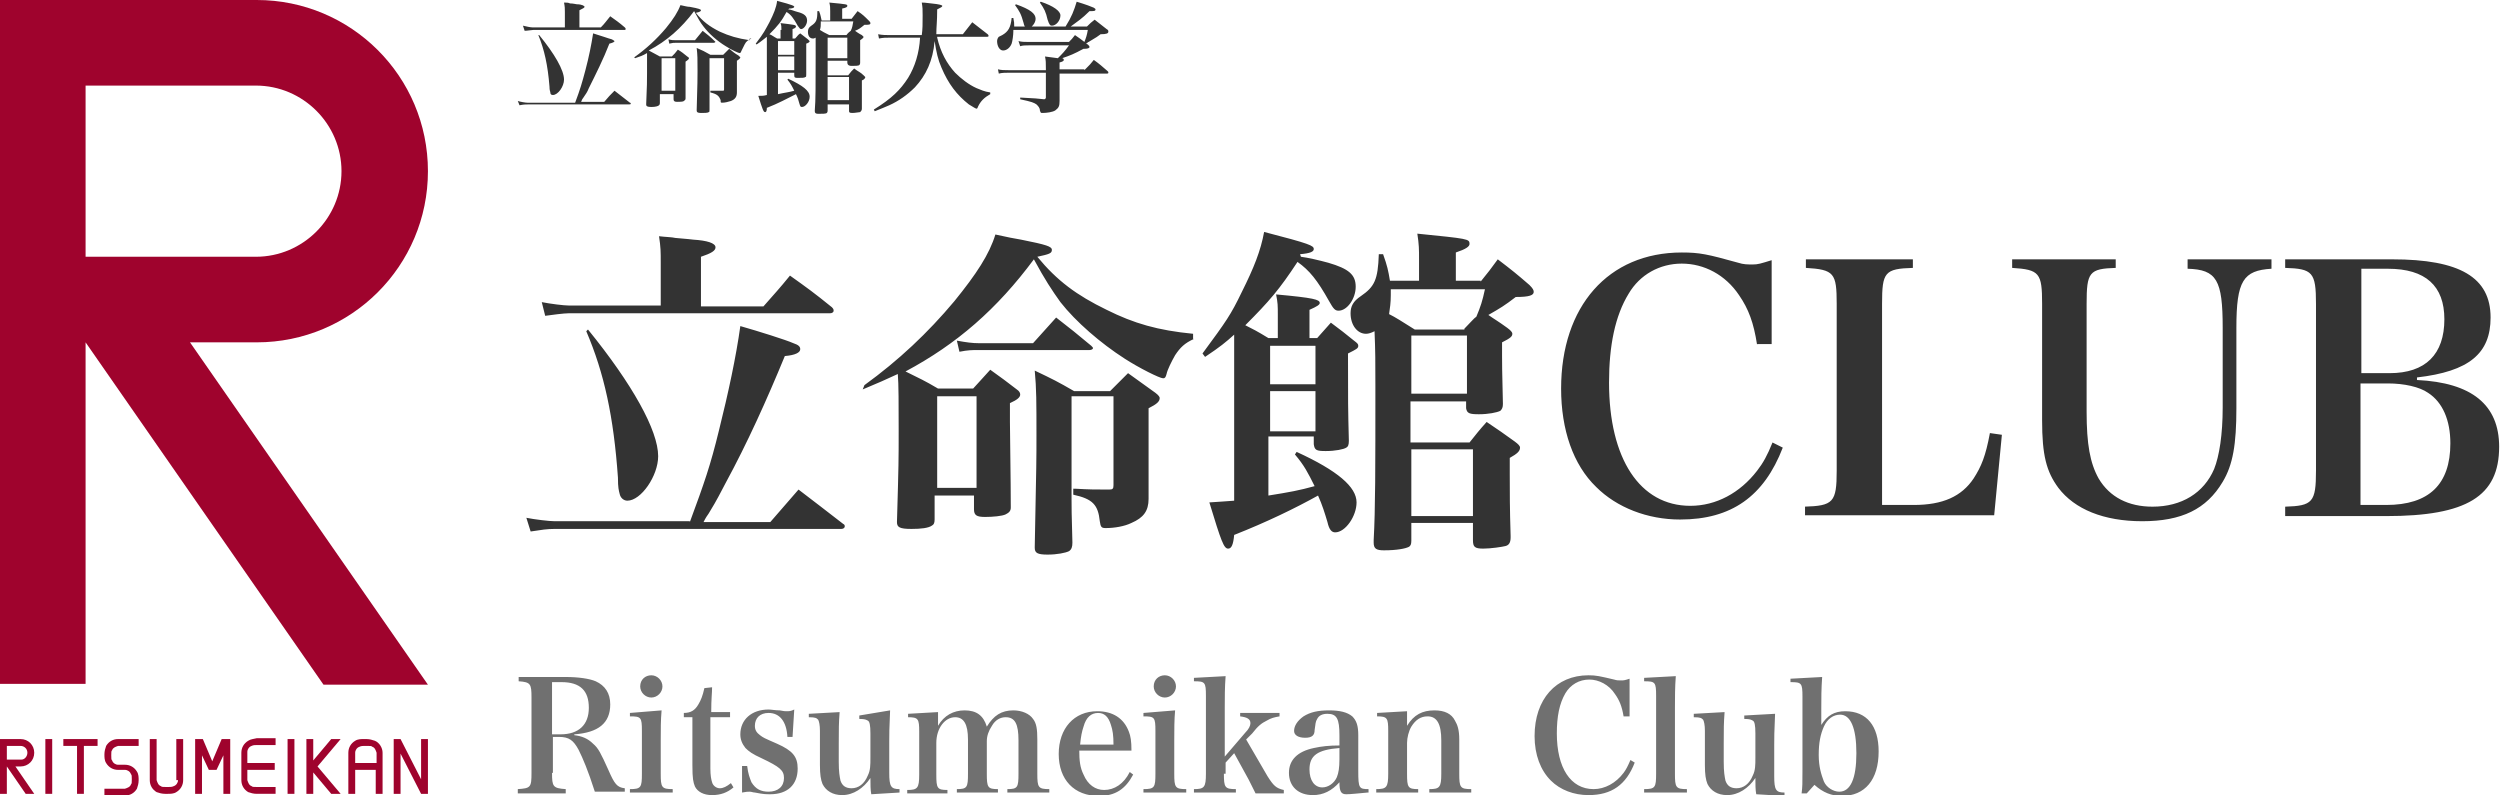 <svg id="レイヤー_1" xmlns="http://www.w3.org/2000/svg" viewBox="0 0 292.1 92.9"><style>.st0{fill:#9f032d}.st1{enable-background:new}.st2{fill:#333}.st3{fill:#707070}</style><g id="header_logo" transform="translate(10 -2)"><g id="r_logo" transform="translate(100 20)"><g id="グループ化_2" transform="translate(0 86.352)"><g id="グループ化_1"><path id="長方形_2" class="st0" d="M-104.7-18h.8v6.4h-.8z"/><path id="長方形_3" class="st0" d="M-76.4-18h.8v6.4h-.8z"/><path id="パス_1" class="st0" d="M-102.6-17.2h1.6v5.6h.8v-5.6h1.6v-.8h-4v.8"/><path id="パス_2" class="st0" d="M-97.6-17.2c-.1.3-.2.6-.2 1 0 .3 0 .7.2 1 .3.5.8.8 1.4.8h.8c.3 0 .6.2.7.5.1.1.1.2.1.6s0 .5-.1.6c-.1.3-.4.4-.7.5h-2.4v.8h2.4c.6 0 1.1-.3 1.4-.8.1-.3.2-.6.2-1 0-.3 0-.7-.2-1-.3-.5-.8-.8-1.4-.8h-.8c-.3 0-.6-.2-.7-.5-.1-.1-.1-.2-.1-.6 0-.4 0-.5.1-.6.1-.3.4-.4.7-.5h2.4v-.8h-2.4c-.6 0-1.1.3-1.4.8"/><path id="パス_3" class="st0" d="M-71.3-18l-2.1 2.5V-18h-.8v6.4h.8v-2.5l2.1 2.5h1.1l-2.7-3.2 2.7-3.2h-1.1"/><path id="パス_4" class="st0" d="M-60.8-18v4.7l-2.4-4.7h-.8v6.4h.8v-4.7l2.4 4.7h.8V-18h-.8"/><path id="パス_5" class="st0" d="M-89.2-13.2c0 .3-.2.6-.5.7-.2.1-.4.1-.6.1h-.3c-.4 0-.5 0-.6-.1-.3-.1-.4-.4-.5-.7V-18h-.8v4.8c0 .6.3 1.1.8 1.4.3.1.6.2 1 .2h.3c.3 0 .7 0 1-.2.5-.3.8-.8.8-1.4V-18h-.8v4.8"/><path id="パス_6" class="st0" d="M-81-17.8c-.5.3-.8.8-.8 1.4v3.2c0 .6.3 1.1.8 1.4.3.1.6.2 1 .2h2.2v-.8H-80c-.4 0-.5 0-.6-.1-.3-.1-.4-.4-.5-.7v-1.2h3.2v-.8h-3.2v-1.3c0-.3.2-.6.5-.7.2-.1.4-.1.6-.1h2.2v-.8H-80c-.4.1-.7.1-1 .3"/><path id="パス_7" class="st0" d="M-109.2-15.6v-1.6h1.6c.4 0 .8.3.8.8 0 .4-.3.8-.7.8h-1.7m3.2-.8c0-.9-.7-1.6-1.6-1.6h-2.4v6.4h.8v-3.2l2.2 3.2h1l-2.2-3.2h.6c.9 0 1.6-.7 1.6-1.6"/><path id="パス_8" class="st0" d="M-68.5-15.2v-1.2c0-.3.2-.6.5-.7.2-.1.4-.1.6-.1h.3c.4 0 .5 0 .6.1.3.1.4.4.5.7v1.2h-2.5m2.3-2.6c-.3-.1-.6-.2-1-.2h-.3c-.3 0-.7 0-1 .2-.5.3-.8.8-.8 1.4v4.8h.8v-2.8h2.4v2.8h.8v-4.8c0-.6-.4-1.2-.9-1.4"/><path id="パス_9" class="st0" d="M-83.2-18h-.9l-1.1 2.6-1.1-2.6h-.9v6.4h.8v-4.5l.8 1.7h.9l.8-1.7v4.5h.8V-18"/></g></g><path id="パス_10" class="st0" d="M-60 2c0-11.1-9-20-20-20h-30v79.9h10V22l27.8 40H-60l-27.8-40h7.8c11 0 20-8.9 20-20zM-80.1-8c5.5 0 10 4.5 10 10s-4.5 10-10 10H-100V-8h19.9z"/></g><g class="st1"><path class="st2" d="M57.2 14c.6-1.6.8-2.3 1.2-3.8.4-1.5.7-3 .9-4.3.7.2 1.8.6 2.2.7.2.1.3.2.3.2 0 .1-.2.2-.6.3-.7 1.8-1.6 3.6-2.4 5.2-.2.5-.3.6-.7 1.2-.1.1-.1.2-.2.4h2.7c.5-.6.7-.8 1.2-1.3.8.6 1 .8 1.8 1.4.1 0 .1.1.1.1 0 .1-.1.1-.2.1H51.7c-.3 0-.5 0-1 .1l-.2-.5c.3.1.9.2 1.1.2h5.6zm3-8.8c.5-.5.6-.7 1.1-1.3.7.5 1 .7 1.7 1.3.1.1.1.1.1.2s-.1.1-.1.1H52.3c-.2 0-.7.1-1 .1l-.2-.6c.4.1.9.2 1.1.2H56V3.4c0-.4 0-.6-.1-1.1.3 0 .5 0 .7.1.4 0 .7.1.8.1.6 0 .9.2.9.3 0 .1-.2.2-.6.4v2h2.5zm-7.2.9c1.8 2.2 2.9 4.1 2.9 5.2 0 .8-.7 1.8-1.3 1.8-.2 0-.3-.1-.3-.3 0-.1-.1-.2-.1-.7-.2-2.5-.6-4.3-1.3-6h.1zm24.8.4c-.4.2-.6.3-.8.7l-.4.8c0 .1-.1.2-.2.2s-1-.4-1.6-.8c-1-.6-2-1.5-2.6-2.3-.4-.5-.6-.9-1.1-1.8-1.5 2-3.2 3.5-5.3 4.6.6.3.7.4 1.3.7h1.4c.3-.3.4-.4.7-.8.5.3.6.4 1.1.8.1.1.2.1.2.2s-.1.2-.4.4v4.3c0 .2-.1.2-.2.3-.1.1-.5.1-.8.1-.3 0-.4-.1-.4-.3V13h-1.6v1c0 .1 0 .2-.1.3-.1.1-.4.2-.9.2s-.6-.1-.6-.3c.1-2.4.1-2.6.1-3.7V8.2c-.5.3-.8.4-1.4.6l-.1-.1c1.4-1 2.6-2.1 3.7-3.4.9-1.1 1.4-1.9 1.7-2.7.5.1.8.2 1.1.2 1.1.2 1.3.3 1.3.4 0 .1-.1.2-.6.3.8 1 1.6 1.6 2.8 2.2 1.1.5 2.1.8 3.5 1v-.2zm-10.5 6.1h1.6V8.8h-1.6v3.8zm.8-6c.4.1.6.1.9.1h2.2l.9-1.1c.6.5.8.6 1.4 1.2l.1.1s-.1.1-.2.1H69c-.3 0-.4 0-.8.1l-.1-.5zm4.9 6h1.4c.2 0 .2 0 .2-.2V8.8h-1.7v6c0 .2 0 .3-.1.3-.1.1-.5.1-.9.1s-.5-.1-.5-.3c.1-3.5.1-3.6.1-4.6 0-1.4 0-1.9-.1-2.7.7.3.9.4 1.6.8h1.5l.7-.7c.5.4.6.5 1.1.8l.2.2c0 .1-.1.2-.4.4v3.7c0 .5-.2.8-.7 1-.3.1-.7.2-1 .2-.2 0-.2 0-.2-.3-.2-.5-.4-.7-1.2-.9v-.2zm8.3-7.1c0-.4 0-.5-.1-.8 1.6.2 1.8.2 1.8.4 0 .1-.1.2-.4.3v1.1h.3c.3-.3.3-.4.6-.6.4.3.5.4.9.7l.2.2c0 .1-.1.2-.4.3v3.6c0 .2 0 .3-.1.3-.1.1-.4.1-.8.1s-.5 0-.5-.3v-.3h-1.9V13c.9-.2 1.2-.2 1.9-.4-.3-.6-.4-.8-.8-1.3l.1-.1c1.7.8 2.5 1.4 2.5 2.1 0 .6-.5 1.2-.9 1.2-.2 0-.2-.1-.3-.4-.1-.4-.2-.7-.4-1.1-1 .5-2.1 1.1-3.4 1.6 0 .4-.1.5-.2.5-.2 0-.3-.3-.8-1.9.5 0 .6 0 1-.1V6.3c-.4.3-.6.5-1.2.9l-.1-.1c1-1.3 1.1-1.6 1.6-2.5.5-1 .8-1.7.9-2.5 1.9.5 2 .6 2 .7 0 .1-.2.2-.6.2l-.1.1c.3 0 .7.2 1.1.3.8.2 1.1.5 1.1 1s-.4 1-.7 1c-.1 0-.2-.1-.4-.4-.5-.9-.8-1.3-1.3-1.6-.6 1.1-1 1.6-2 2.6.3.1.5.3.9.5h.4v-1zm1.5 2.9V6.8h-1.9v1.6h1.9zm-1.9.2v1.6h1.9V8.6h-1.9zm8.6-4.4c.3-.4.4-.5.7-.9.6.4.8.6 1.3 1.1.1.1.2.2.2.3 0 .2-.2.2-.7.2-.5.4-.6.5-1.1.7.3.2.4.3.8.5l.2.2c0 .1-.1.2-.4.4v2.6c0 .1 0 .2-.1.3-.1.1-.5.1-.9.1s-.5-.2-.5-.4v-.2h-2.3v1.7h2.4c.3-.4.4-.5.7-.8.5.4.7.4 1.1.8l.2.2c0 .1-.1.3-.4.4v3.3c0 .2-.1.3-.2.4-.1 0-.6.1-.9.1-.4 0-.4-.1-.4-.3v-.7h-2.5v.7c0 .1 0 .2-.1.3-.1.1-.5.1-1 .1-.3 0-.4-.1-.4-.3v-.1c.1-1.2.1-2.9.1-6.3V6.4c-.2.1-.2.1-.3.1-.4 0-.6-.3-.6-.8 0-.3.1-.5.4-.7.6-.4.7-.7.7-1.7h.2c.2.5.2.7.3 1.1h1V3.3c0-.4 0-.6-.1-1 2.1.2 2.1.2 2.1.4 0 .1-.1.2-.6.3v1.2h1.1zm-.6 1.9c.2-.3.4-.4.5-.5.2-.4.2-.6.3-1.1h-3.8v.2c0 .3 0 .5-.1.8.3.2.5.3 1.1.6h2zm.1 2.7V6.4h-2.3v2.4H89zm.2 5V11h-2.5v2.7h2.5zm10.3-7.4c.4 1.7 1.1 3 2.1 4.1.7.7 1.6 1.4 2.5 1.8.5.2.9.4 1.6.5v.2c-.7.4-1.1.8-1.4 1.4-.1.2-.1.3-.2.3s-.4-.2-.9-.5c-1.4-1.1-2.4-2.4-3.2-4.3-.4-.9-.6-1.8-.8-3.1-.2 2.3-1 4-2.3 5.4-.9.9-1.9 1.6-3 2.1-.5.2-.9.4-1.7.7l-.1-.2c2.1-1.3 3.1-2.3 4-3.7.8-1.3 1.3-2.9 1.4-4.7H94c-.5 0-.8 0-1.3.1l-.1-.5c.5.1.9.1 1.4.1h3.7c.1-.7.1-1.3.1-2.3 0-.7 0-.9-.1-1.5.5 0 .9.1 1.1.1 1 .1 1.3.2 1.3.3 0 .1-.2.2-.6.4 0 1.5-.1 2-.1 2.9h3.1l1.1-1.4c.8.6 1 .8 1.8 1.4.1.1.1.1.1.2s-.1.1-.2.1h-5.8zm17.2 3.8c.7-.7.7-.7 1.1-1.2.7.5.9.7 1.6 1.3.1.1.1.1.1.2s-.1.1-.2.1h-5.5v3.2c0 .6-.1.8-.5 1.1-.3.2-1 .3-1.5.3-.2 0-.2 0-.3-.3 0-.3-.2-.5-.4-.7-.3-.2-.5-.3-1.9-.6v-.2c1.9.1 1.9.1 2.8.2.1 0 .2-.1.2-.2v-2.9h-4.4c-.4 0-.7 0-1.1.1l-.1-.5c.4.1.7.1 1.2.1h4.4V10c0-.7 0-.9-.1-1.4.7.1.7.1 1.5.2.5-.5.8-.8 1.3-1.5h-4.7c-.4 0-.7 0-1 .1l-.2-.6c.4.1.7.1 1.1.1h4.8c.3-.3.4-.4.7-.8.6.4.7.5 1.1.8.2-.5.3-.8.4-1.4h-8.7v.1c0 .5-.1 1.2-.2 1.5-.2.5-.6.8-1 .8s-.7-.5-.7-1.1c0-.2.1-.4.2-.5l.4-.2c.7-.4 1-.9 1.1-2h.2c.1.5.1.6.1 1h6c.7-1.1 1-1.9 1.3-2.9 1 .3 1.8.6 2 .7.1.1.2.1.2.2 0 .2-.2.2-.6.2h-.1c-.9.9-1.4 1.2-2.2 1.8h1.9c.4-.4.5-.5.9-.8.6.5.8.6 1.4 1.1.2.1.2.2.2.3 0 .2-.2.3-.9.3-.4.3-.4.3-1.4.9-.1 0-.1.1-.3.2l.2.1c.1.1.2.2.2.3 0 .1-.2.2-.5.2h-.2c-1.1.6-1.6.8-2.5 1.1.1 0 .2.1.2.2s-.1.2-.5.3v.8h2.9zm-8-7.7c1.7.6 2.3 1.1 2.3 1.7 0 .5-.5 1.1-.9 1.1-.2 0-.4-.1-.5-.6-.3-1.1-.5-1.4-1-2.1l.1-.1zm2.9-.3c1.5.5 2.3 1.1 2.3 1.6 0 .6-.5 1.2-1 1.2-.2 0-.3-.1-.5-.7-.2-.9-.4-1.3-.9-2l.1-.1z"/></g><g class="st1"><path class="st2" d="M70.6 63c1.7-4.6 2.4-6.6 3.4-10.7 1.1-4.4 2-8.6 2.5-12.2 2.1.6 5.3 1.6 6.2 2 .6.2.8.4.8.7 0 .4-.6.7-1.8.8-2.1 5.1-4.4 10.2-6.9 14.8-.7 1.3-.9 1.8-2 3.6-.2.3-.3.4-.6 1H80c1.4-1.6 1.9-2.2 3.3-3.8 2.2 1.7 2.9 2.2 5.2 4 .2.1.2.2.2.3 0 .2-.2.3-.4.3H54.8c-.9 0-1.5.1-2.8.3l-.5-1.6c1 .2 2.7.4 3.3.4h15.8zm8.6-25.2c1.4-1.6 1.8-2 3.1-3.6 2.1 1.5 2.8 2 4.9 3.7.2.2.2.3.2.4 0 .2-.2.3-.4.3H56.5c-.6 0-2.1.2-2.8.3l-.4-1.6c1 .2 2.6.4 3.2.4h10.7v-5c0-1.3 0-1.8-.2-3.1.8.1 1.5.1 1.9.2 1.3.1 2.1.2 2.1.2 1.6.1 2.6.4 2.6.9 0 .4-.5.7-1.7 1.1v5.8h7.3zm-20.5 2.7c5.2 6.4 8.2 11.8 8.2 14.8 0 2.3-2 5.2-3.6 5.2-.4 0-.8-.3-.9-.8-.1-.4-.2-.7-.2-1.9-.5-7.1-1.6-12.2-3.7-17.1l.2-.2zm70.8 1.1c-1.1.5-1.6 1-2.2 1.9-.4.7-.9 1.7-1 2.2-.1.4-.2.5-.4.5-.4 0-2.8-1.2-4.5-2.3-2.8-1.8-5.7-4.3-7.5-6.6-1-1.4-1.8-2.6-3.1-5-4.3 5.8-9 9.9-15 13.1 1.8.9 2.1 1 3.8 2h4.1c.9-1 1.2-1.3 2-2.2 1.4 1 1.8 1.3 3.1 2.3.3.2.4.4.4.6 0 .3-.3.6-1.2 1v2.2c0 1.2.1 6.8.1 10 0 .4-.2.6-.6.8-.4.2-1.5.3-2.4.3-1 0-1.3-.2-1.3-.9v-1.6h-4.6v2.8c0 .4-.1.6-.3.7-.4.3-1.3.4-2.4.4-1.4 0-1.7-.2-1.7-.8.2-6.8.2-7.3.2-10.7 0-2.9 0-5.5-.1-6.6-1.5.7-2.2 1-4.1 1.8l.2-.5c4-2.9 7.4-6.1 10.5-9.8 2.6-3.2 4.1-5.5 4.8-7.8 1.3.3 2.4.5 3 .6 3 .6 3.6.8 3.6 1.2 0 .4-.3.5-1.7.8 2.3 2.8 4.6 4.5 8.1 6.2 3.2 1.6 6 2.4 10.1 2.8v.6zM99.5 59h4.6V48.3h-4.6V59zm2.3-17.2c1.1.2 1.8.3 2.6.3h6.3l2.7-3c1.8 1.4 2.3 1.8 4.1 3.3.2.2.2.2.2.3 0 .1-.2.2-.4.2h-13c-.7 0-1.2 0-2.2.2l-.3-1.3zm13.8 17.3c1.8.1 2.3.1 4 .1.4 0 .5-.1.5-.5V48.3h-4.9v12c0 1.1 0 1.5.1 5.1 0 .5-.1.8-.4 1-.4.2-1.4.4-2.5.4-1.2 0-1.5-.2-1.5-.8v-.1c.2-10 .2-10.2.2-13 0-3.9 0-5.5-.2-7.6 2.1 1 2.7 1.3 4.6 2.4h4.2l2.1-2.1c1.4 1 1.8 1.3 3.2 2.3.4.3.5.5.5.6 0 .4-.3.7-1.3 1.2v10.6c0 1.4-.6 2.2-2 2.8-.8.4-2 .6-3 .6-.5 0-.6-.1-.7-.8-.2-1.9-.8-2.6-3.1-3.1v-.7zm23.7-20.3c0-1.1 0-1.4-.2-2.4 4.4.4 5.1.6 5.1 1 0 .2-.3.4-1.2.8v3.3h.9c.7-.8.9-1 1.6-1.8 1.2.9 1.6 1.2 2.7 2.1.4.3.5.4.5.6 0 .3-.2.4-1.2.9 0 5.8 0 6.3.1 10.2 0 .5-.1.7-.3.8-.3.2-1.3.4-2.4.4-1.1 0-1.3-.1-1.4-.8V53h-5.3v6.9c2.5-.4 3.6-.6 5.4-1.1-.8-1.6-1.2-2.4-2.3-3.7l.2-.3c4.8 2.2 7 4.1 7 5.9 0 1.6-1.3 3.5-2.5 3.5-.4 0-.7-.3-.9-1.2-.3-1-.6-2-1.1-3.1-2.7 1.5-6 3.1-9.8 4.6-.1 1.1-.3 1.6-.7 1.6-.5 0-.8-.8-2.2-5.4 1.4-.1 1.7-.1 2.9-.2V41.1c-1 .9-1.6 1.4-3.4 2.6l-.3-.4c2.8-3.8 3.3-4.5 4.6-7.2 1.4-2.8 2.2-4.8 2.6-7 5.4 1.4 5.8 1.6 5.8 2 0 .3-.4.5-1.6.6l.1.3c.8.1 2.1.4 3.2.7 2.4.7 3.2 1.4 3.2 2.8s-1 2.8-2 2.8c-.4 0-.6-.2-1.1-1.1-1.4-2.5-2.3-3.6-3.7-4.6-2.1 3.2-3.3 4.6-6.1 7.4.8.4 1.4.7 2.7 1.5h1.1v-2.7zm4.4 8.1v-4.5h-5.3v4.5h5.3zm-5.3.8v4.7h5.3v-4.7h-5.3zM163 34.9c.9-1.1 1.2-1.5 2-2.6 1.7 1.3 2.2 1.7 3.7 3 .4.4.5.6.5.8 0 .4-.5.6-2.1.6-1.3 1-1.8 1.3-3.2 2.1.7.5 1.1.7 2.2 1.5.4.3.6.5.6.7 0 .3-.2.5-1.2 1v1.6c0 1 0 1.4.1 5.6 0 .4-.1.6-.3.8-.4.2-1.4.4-2.5.4s-1.4-.1-1.5-.7v-.8h-6.5v4.8h6.9c.8-1 1.1-1.4 2-2.4 1.5 1 1.9 1.3 3.3 2.3.4.3.6.5.6.7 0 .4-.3.7-1.2 1.2v2c0 2.1 0 3.8.1 7.1v.2c0 .6-.2.9-.6 1-.4.1-1.7.3-2.6.3-1 0-1.2-.2-1.2-1v-2h-7.2v2.1c0 .4-.1.6-.3.7-.4.2-1.4.4-2.9.4-.9 0-1.2-.2-1.2-.9v-.3c.2-3.6.2-8.3.2-18 0-2.8 0-4.1-.1-6.4-.4.2-.7.3-1 .3-1 0-1.8-1-1.8-2.4 0-.8.3-1.4 1.2-2 1.6-1.1 2-1.9 2.1-4.9h.5c.5 1.4.6 1.9.8 3.1h3.4v-2.5c0-1.2 0-1.7-.2-3 5.9.6 6.1.6 6.1 1.2 0 .3-.4.6-1.6 1v3.3h2.9zm-1.9 5.5c.7-.7 1.1-1.2 1.4-1.4.5-1.2.7-1.8 1-3.2h-11v.7c0 .9-.1 1.5-.2 2.2.8.4 1.4.8 3 1.8h5.8zm.3 7.6v-6.8h-6.5V48h6.5zm.7 14.3v-7.8h-7.2v7.8h7.2zm33.2-20c-.4-2.6-1-4.2-2.1-5.8-1.6-2.4-4.1-3.7-6.7-3.7-2.6 0-4.9 1.3-6.2 3.5-1.6 2.6-2.3 6.1-2.3 10.4 0 8.9 3.6 14.4 9.5 14.4 3 0 5.8-1.5 7.8-4.1.7-.9 1.2-1.8 1.8-3.3l1.2.6c-2.2 5.7-6 8.4-12 8.4-3.8 0-7.4-1.4-9.8-3.8-2.7-2.6-4.1-6.7-4.1-11.5 0-9.6 5.5-15.9 14.1-15.9 2.1 0 3 .2 6.6 1.2.6.2 1.1.2 1.7.2s.9-.1 2.2-.5v9.8h-1.7zm5.5 18.9c3.4-.1 3.8-.5 3.8-4.2V37.5c0-3.6-.3-4-3.6-4.2v-1h12.5v1c-3.3.1-3.6.5-3.6 4.2V61h3.7c3.4 0 5.6-1 7-3.1.9-1.4 1.4-2.6 1.9-5.3l1.4.2-.9 9.4h-22.1v-1zm36.4-28.9v1c-3.1.1-3.4.5-3.4 4.2v12.6c0 3.8.4 6 1.4 7.8 1.3 2.2 3.5 3.3 6.3 3.3 3.4 0 6-1.6 7.2-4.4.6-1.5 1-4 1-7.2v-9.3c0-5.6-.7-6.8-4.1-6.9v-1.1h9.8v1.1c-3.3.2-4.1 1.4-4.1 6.9v9.4c0 4.2-.4 6.6-1.6 8.6-1.9 3.2-4.8 4.6-9.4 4.6-4.5 0-7.9-1.4-9.8-3.9-1.4-1.9-1.9-3.8-1.9-7.9V37.5c0-3.6-.3-4-3.5-4.2v-1h12.1zM257 61.2c3.2-.1 3.6-.5 3.6-4.2V37.5c0-3.7-.4-4.1-3.6-4.2v-1h12.5c7.9 0 11.5 2.1 11.5 6.8 0 4.2-2.5 6.3-8.6 7v.3c6.4.3 9.6 2.9 9.6 7.8 0 5.8-3.8 8.1-13.2 8.1H257v-1.1zm12.2-15.6c4.2 0 6.4-2.2 6.4-6.3 0-3.9-2.2-5.9-6.6-5.9h-3.1v12.2h3.3zm-.4 15.4c5 0 7.5-2.4 7.5-7.2 0-2.7-.9-4.8-2.6-5.9-1-.7-2.8-1.1-4.7-1.1h-3.2V61h3z"/></g><g class="st1"><path class="st3" d="M54.5 92.3c0 1.6.1 1.8 1.6 1.9v.5h-5.6v-.5c1.5-.1 1.6-.2 1.6-1.9v-8.8c0-1.6-.1-1.8-1.5-1.9v-.5h5.5c1.5 0 2.8.2 3.5.5 1.1.5 1.7 1.4 1.7 2.7 0 2.2-1.4 3.3-4.2 3.5v.1c.9.1 1.6.4 2.2 1 .6.5.9 1.1 1.8 3.1.7 1.6 1 2 1.9 2.1v.4h-3.5c-.8-2.5-1.4-3.9-1.9-4.9-.6-1.1-1.1-1.5-2.3-1.5h-.7v4.2zm1-4.5c2.1 0 3.3-1.1 3.3-3.1s-1-3-3.2-3h-1.1v6.1h1zM67.3 85c-.1 1.1-.1 2.3-.1 3.5v3.9c0 1.6.1 1.8 1.4 1.8v.4h-5v-.4c1.3 0 1.4-.2 1.4-1.8v-5c0-1.6-.1-1.7-1.4-1.7v-.4l3.7-.3zm-1.2-4.1c.7 0 1.3.6 1.3 1.3 0 .7-.6 1.3-1.3 1.3s-1.3-.6-1.3-1.3c0-.8.6-1.3 1.3-1.3zM73 91.8c0 .8.1 1.3.2 1.6.1.4.5.7.9.7s.8-.2 1.3-.6l.3.5c-.7.6-1.5.9-2.5.9s-1.7-.4-2-1c-.2-.5-.3-.9-.3-2.5v-5.6h-1v-.5c.8 0 1.3-.3 1.7-1 .3-.5.5-1 .7-1.9l.9-.1c0 .7-.1 1.3-.1 2.9h2.2v.6H73v6zm3.7-.3h.6c.1.9.3 1.4.5 1.9.5.8 1.1 1.1 2 1.1 1.1 0 1.8-.6 1.8-1.6 0-.9-.5-1.3-2.6-2.3-1.1-.5-1.5-.8-1.9-1.2-.4-.5-.6-1-.6-1.6 0-1.7 1.3-2.9 3.3-2.9.3 0 .8.1 1.3.1.5.1.6.1.8.1.3 0 .5 0 .9-.2l-.2 3.2H82c-.1-1.8-.9-2.8-2.2-2.8-1 0-1.6.6-1.6 1.5 0 .5.2.8.6 1.1.4.3.4.3 2 1 1.8.8 2.4 1.5 2.4 2.9 0 1.9-1.2 3-3.2 3-.5 0-.8 0-1.8-.2-.2 0-.4-.1-.6-.1-.3 0-.3 0-.9.1v-3.1zm15.1 3.3c-.1-.5-.1-1.2-.1-1.9-.8 1.2-2 2-3.3 2-1.1 0-1.9-.5-2.3-1.3-.2-.5-.3-1.1-.3-2.2v-4c0-.7-.1-1.1-.2-1.3-.2-.2-.3-.3-1.1-.3v-.4l3.6-.2c-.1 1.3-.1 2-.1 3.6V91c0 1.2.1 1.7.2 2.2.2.6.6.9 1.3.9.8 0 1.5-.5 1.9-1.5.3-.6.3-1.2.3-2.1v-2.8c0-1-.1-1.4-.3-1.5-.2-.1-.3-.2-1-.2v-.4L94 85c-.1 2.5-.1 2.5-.1 3.6v3.7c0 1.6.2 1.9 1.2 1.9v.4l-3.3.2zm7.8-8c.7-1.2 1.8-1.8 3.1-1.8 1.4 0 2.2.6 2.6 1.9.8-1.3 1.7-1.9 3.1-1.9 1 0 1.9.4 2.3 1 .4.5.5 1.2.5 2.4v4c0 1.6.1 1.8 1.4 1.8v.4h-4.9v-.4c1.2 0 1.3-.2 1.3-1.8v-3.9c0-1.9-.4-2.7-1.5-2.7-.6 0-1.2.3-1.6 1-.4.6-.6 1.2-.6 1.8v3.8c0 1.6.1 1.8 1.3 1.8v.4h-4.8v-.4c1.2 0 1.3-.2 1.3-1.8v-4c0-1.8-.5-2.6-1.5-2.6-1.2 0-2.2 1.3-2.2 3v3.7c0 1.6.1 1.8 1.3 1.8v.4H96v-.4c1.2 0 1.4-.2 1.4-1.8v-5c0-1.5-.1-1.7-1.3-1.7v-.4l3.5-.2v1.6zm16.5 2.8c0 1.3.1 2.1.5 2.9.5 1.2 1.4 1.8 2.4 1.8 1.2 0 2.3-.7 3-2.1l.4.3c-.9 1.7-2.1 2.5-4 2.5-2.9 0-4.7-1.9-4.7-4.9 0-3 1.8-5 4.5-5 1.8 0 3.1.8 3.7 2.4.2.5.3 1.1.3 2.2h-6.1zm4-.6c0-1.1-.1-1.7-.3-2.3-.3-1-.8-1.4-1.5-1.4-.8 0-1.4.5-1.7 1.6-.2.6-.3 1.1-.4 2.1h3.9zm7.2-4c-.1 1.1-.1 2.3-.1 3.5v3.9c0 1.6.1 1.8 1.4 1.8v.4h-5v-.4c1.3 0 1.4-.2 1.4-1.8v-5c0-1.6-.1-1.7-1.4-1.7v-.4l3.7-.3zm-1.2-4.1c.7 0 1.3.6 1.3 1.3 0 .7-.6 1.3-1.3 1.3s-1.3-.6-1.3-1.3c0-.8.6-1.3 1.3-1.3zm6.9 11.5c0 1.6.1 1.8 1.4 1.8v.4h-4.9v-.4c1.2 0 1.4-.2 1.4-1.8v-9.1c0-1.6-.1-1.7-1.4-1.7v-.4l3.7-.2c-.1 1.3-.1 2.5-.1 3.7v5.7l2.4-2.8c.4-.4.6-.8.6-1.1 0-.5-.4-.7-1.2-.8v-.4h4.6v.4c-.6.1-1 .2-1.5.5-.6.3-1 .6-1.7 1.5l-.7.7 2.5 4.3c.7 1.1 1 1.4 1.9 1.6v.4h-3.3l-.8-1.6-1.7-3.1-1 1.1v1.3zm16.8 2.2c-1.1.1-2 .2-2.5.2-.6 0-.8-.3-.8-1.4-.9 1-1.9 1.5-3.1 1.5-1.7 0-2.8-1-2.8-2.6 0-1.5 1-2.5 2.9-2.9.9-.2 1.8-.3 3-.3v-1.2c0-1.9-.3-2.5-1.4-2.5-.6 0-1 .2-1.2.6-.2.3-.2.6-.3 1.3 0 .6-.3.9-1.1.9s-1.3-.3-1.3-.8c0-.6.4-1.2 1.1-1.7.8-.5 1.7-.7 3-.7 1.2 0 2.1.2 2.7.7.5.5.7 1.1.7 2.2v4.2c0 2 .1 2.1 1.2 2.1v.4zm-3.3-5.2c-2.6.2-3.5.9-3.5 2.5 0 1.3.6 2.1 1.5 2.1.7 0 1.4-.5 1.7-1.2.2-.5.3-1.1.3-2.1v-1.3zm7.9-2.6c.8-1.3 1.8-1.8 3.2-1.8 1.2 0 2 .4 2.4 1.2.3.5.5 1.1.5 2.2v4c0 1.6.1 1.8 1.4 1.8v.4H157v-.4c1.2 0 1.4-.2 1.4-1.8v-3.9c0-1.9-.5-2.8-1.6-2.8-.8 0-1.4.4-1.9 1.2-.3.5-.5 1.3-.5 1.9v3.6c0 1.6.1 1.8 1.3 1.8v.4h-4.9v-.4c1.2 0 1.4-.2 1.4-1.8v-5c0-1.5-.1-1.7-1.3-1.7v-.4l3.5-.2v1.7zm25.3-1.1c-.2-1.2-.5-1.9-1-2.6-.7-1.1-1.9-1.7-3-1.7-1.2 0-2.2.6-2.8 1.6-.7 1.2-1 2.7-1 4.7 0 4 1.6 6.5 4.3 6.5 1.3 0 2.6-.7 3.5-1.9.3-.4.5-.8.8-1.5l.5.3c-1 2.6-2.7 3.8-5.4 3.8-1.7 0-3.3-.6-4.4-1.7-1.2-1.2-1.9-3-1.9-5.2 0-4.3 2.5-7.1 6.3-7.1.9 0 1.3.1 3 .5.3.1.5.1.8.1s.4 0 1-.2v4.4h-.7zm2.4 8.5c1.3 0 1.4-.2 1.4-1.8v-9.1c0-1.6-.1-1.7-1.4-1.7v-.4l3.7-.2c-.1 1.3-.1 2.5-.1 3.7v7.7c0 1.6.1 1.8 1.4 1.8v.4h-5v-.4zm13.1.6c-.1-.5-.1-1.2-.1-1.9-.8 1.2-2 2-3.3 2-1.1 0-1.9-.5-2.3-1.3-.2-.5-.3-1.1-.3-2.2v-4c0-.7-.1-1.1-.2-1.3-.2-.2-.3-.3-1.1-.3v-.4l3.6-.2c-.1 1.3-.1 2-.1 3.6V91c0 1.2.1 1.7.2 2.2.2.6.6.9 1.3.9.8 0 1.5-.5 1.9-1.5.3-.6.3-1.2.3-2.1v-2.8c0-1-.1-1.4-.3-1.5-.2-.1-.3-.2-1-.2v-.4l3.6-.2c-.1 2.5-.1 2.5-.1 3.6v3.7c0 1.6.2 1.9 1.2 1.9v.4l-3.3-.2zm5.9-.1h-.6c.1-.8.1-1.1.1-2.8v-8.5c0-1.6-.1-1.7-1.4-1.7v-.4l3.7-.2c-.1 1.4-.1 2.5-.1 3.7v1.9c.7-1.1 1.5-1.6 2.8-1.6 2.5 0 3.9 1.7 3.9 4.7 0 3.3-1.6 5.2-4.3 5.2-1.2 0-2.2-.4-3.2-1.3l-.9 1zm2-1.4c.3.7 1.1 1.2 1.8 1.2 1.3 0 2-1.5 2-4.5s-.7-4.5-1.9-4.5c-.8 0-1.5.5-1.9 1.4-.4.9-.6 1.9-.6 3.3s.3 2.3.6 3.1z"/></g></g></svg>